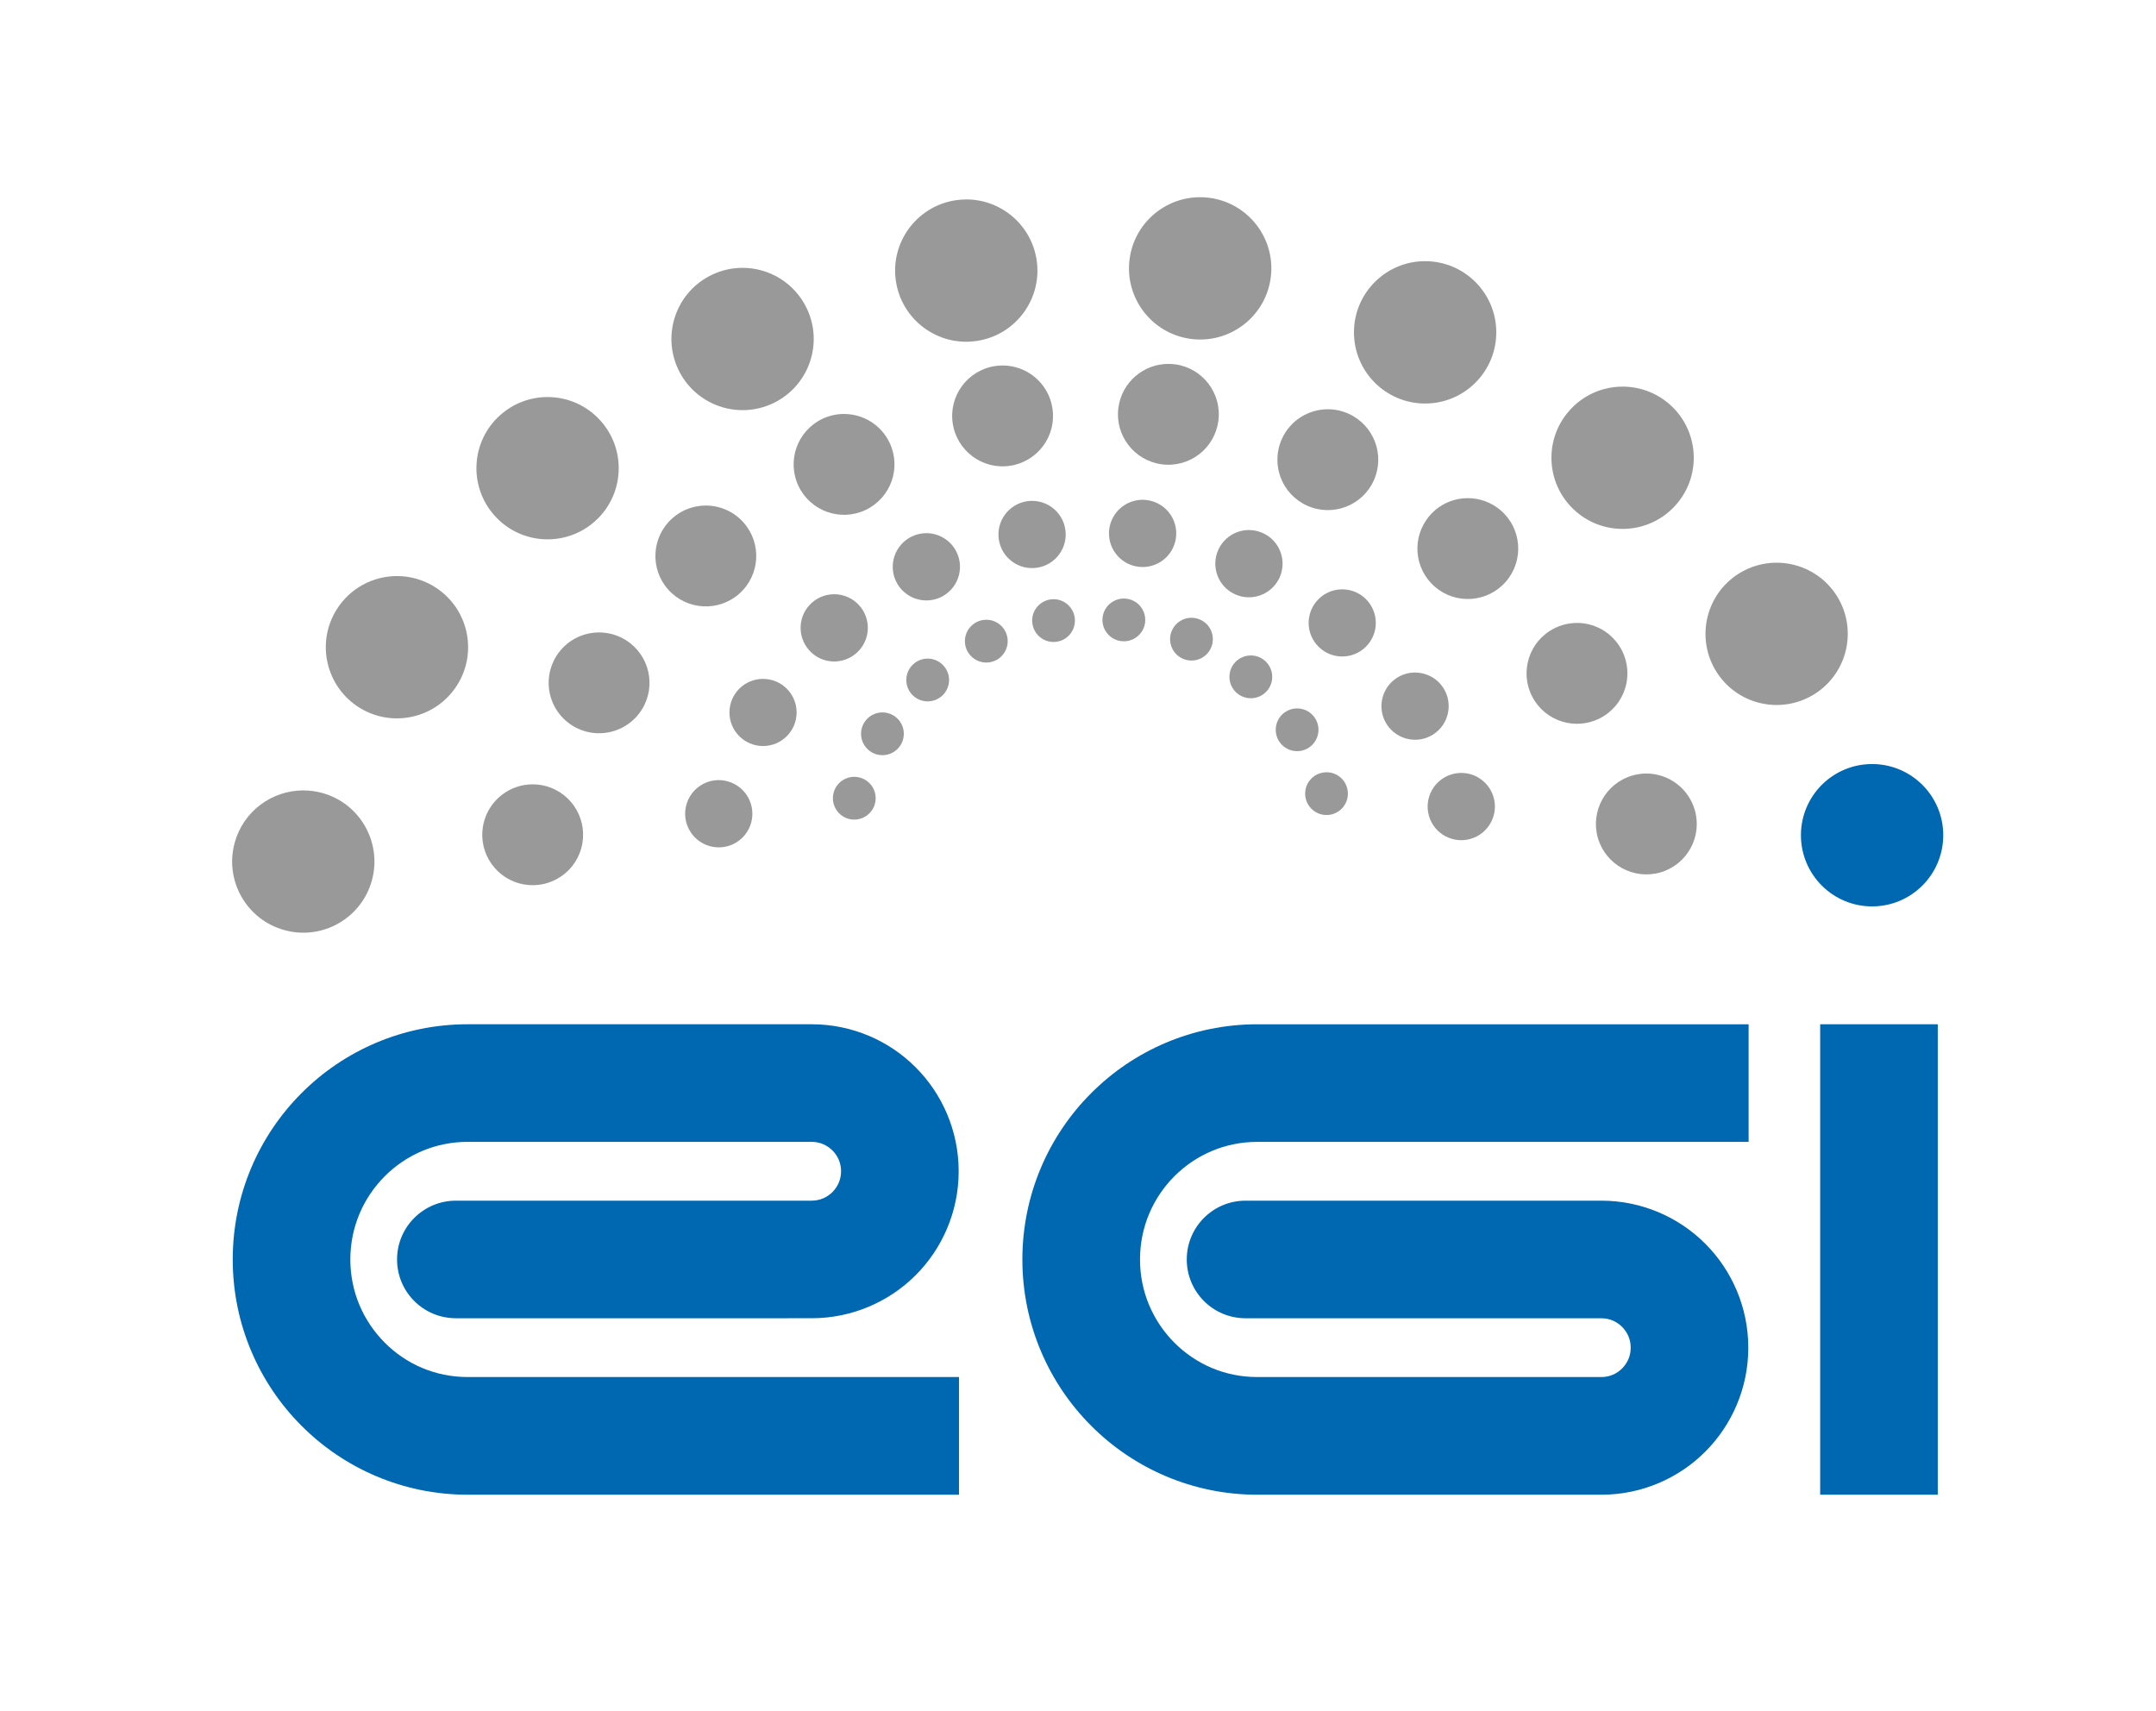 <?xml version="1.0" encoding="UTF-8"?> <!-- Generator: Adobe Illustrator 15.0.2, SVG Export Plug-In . SVG Version: 6.00 Build 0) --> <svg xmlns="http://www.w3.org/2000/svg" xmlns:xlink="http://www.w3.org/1999/xlink" version="1.0" id="Layer_1" x="0px" y="0px" width="315px" height="250px" viewBox="0 0 315 250" xml:space="preserve"> <g> <path fill="#999999" d="M165.04,37.83c0.699-5.219,5.16-9.017,10.293-9.017l0,0c0.46,0,0.926,0.031,1.39,0.091l0,0 c5.69,0.765,9.694,5.989,8.934,11.681l0,0c-0.758,5.688-5.995,9.686-11.681,8.928l0,0C168.288,48.754,164.282,43.524,165.04,37.83 L165.04,37.83z"></path> <path fill="#999999" d="M139.603,29.261c0.533-0.08,1.061-0.122,1.587-0.122l0,0c5.044,0,9.472,3.679,10.262,8.818l0,0 c0.87,5.681-3.024,10.981-8.703,11.852l0,0c-5.672,0.87-10.977-3.021-11.851-8.698l0,0C130.03,35.439,133.927,30.13,139.603,29.261 L139.603,29.261z"></path> <path fill="#999999" d="M104.054,40.129c1.431-0.675,2.944-0.997,4.431-0.997l0,0c3.898,0,7.627,2.2,9.404,5.956l0,0 c2.454,5.19,0.236,11.387-4.957,13.838l0,0c-5.189,2.453-11.388,0.236-13.838-4.959l0,0C96.644,48.779,98.861,42.58,104.054,40.129 L104.054,40.129z"></path> <path fill="#999999" d="M229.183,60.114c2.055-2.397,4.964-3.626,7.892-3.626l0,0c2.4,0,4.805,0.826,6.771,2.507l0,0 c4.344,3.738,4.855,10.3,1.11,14.654l0,0c-3.735,4.359-10.301,4.859-14.655,1.124l0,0l0,0 C225.939,71.032,225.436,64.468,229.183,60.114L229.183,60.114z"></path> <path fill="#999999" d="M73.081,60.649c1.985-1.764,4.455-2.639,6.917-2.639l0,0c2.859,0,5.709,1.173,7.758,3.477l0,0 c3.825,4.283,3.451,10.856-0.833,14.676l0,0l0,0c-4.282,3.821-10.855,3.447-14.674-0.839l0,0 c-3.825-4.282-3.452-10.854,0.831-14.675l0,0H73.081L73.081,60.649z"></path> <path fill="#999999" d="M253.916,83.886c1.746-1.131,3.71-1.675,5.647-1.675l0,0c3.406-0.001,6.744,1.67,8.734,4.736l0,0l0,0l0,0 c3.114,4.821,1.751,11.253-3.065,14.381l0,0c-4.823,3.122-11.255,1.753-14.383-3.062l0,0l0,0 C247.735,93.447,249.1,87.015,253.916,83.886L253.916,83.886z"></path> <path fill="#999999" d="M49.17,89.077c1.969-3.167,5.367-4.914,8.837-4.914l0,0c1.871,0,3.771,0.51,5.48,1.569l0,0 c4.875,3.032,6.37,9.442,3.336,14.314l0,0c-3.032,4.877-9.438,6.374-14.314,3.344l0,0c-4.875-3.032-6.371-9.444-3.339-14.316l0,0 V89.077L49.17,89.077z"></path> <path fill="#999999" d="M34.288,123.131c1.262-4.621,5.453-7.649,10.02-7.649l0,0c0.907,0,1.832,0.118,2.752,0.369l0,0 c5.536,1.515,8.792,7.235,7.277,12.776l0,0c-1.515,5.527-7.232,8.794-12.769,7.27l0,0 C36.027,134.382,32.772,128.669,34.288,123.131L34.288,123.131z"></path> <path fill="#999999" d="M163.404,59.558c0.496-3.7,3.666-6.393,7.292-6.391l0,0c0.329,0,0.653,0.02,0.991,0.062l0,0l0,0l0,0 c4.028,0.542,6.864,4.247,6.318,8.279l0,0c-0.535,4.032-4.239,6.865-8.267,6.329l0,0C165.696,67.296,162.859,63.59,163.404,59.558 L163.404,59.558z"></path> <path fill="#999999" d="M145.37,53.482c0.377-0.056,0.751-0.083,1.124-0.083l0,0c3.575-0.001,6.715,2.607,7.271,6.251l0,0 c0.622,4.025-2.142,7.784-6.165,8.4l0,0c-4.022,0.618-7.783-2.146-8.399-6.167l0,0C138.583,57.86,141.347,54.102,145.37,53.482 L145.37,53.482z"></path> <path fill="#999999" d="M187.281,64.146c1.223-2.734,3.915-4.352,6.729-4.352l0,0c1.01,0,2.029,0.208,3.008,0.646l0,0l0,0l0,0 c3.71,1.669,5.374,6.03,3.704,9.74l0,0c-1.659,3.711-6.021,5.37-9.738,3.702l0,0C187.272,72.219,185.611,67.859,187.281,64.146 L187.281,64.146z"></path> <path fill="#999999" d="M120.175,61.184c1.013-0.475,2.086-0.702,3.138-0.702l0,0c2.762,0,5.412,1.557,6.668,4.221l0,0 c1.738,3.678,0.165,8.067-3.515,9.805l0,0c-3.678,1.743-8.069,0.17-9.808-3.509l0,0c-1.737-3.679-0.164-8.071,3.517-9.813l0,0 C120.175,61.184,120.175,61.184,120.175,61.184L120.175,61.184z"></path> <path fill="#999999" d="M208.868,75.351c1.454-1.699,3.514-2.568,5.583-2.568l0,0c1.698-0.003,3.409,0.582,4.801,1.777l0,0l0,0l0,0 c3.088,2.646,3.439,7.299,0.791,10.389l0,0c-2.653,3.087-7.304,3.443-10.387,0.79l0,0l0,0 C206.568,83.092,206.217,78.442,208.868,75.351L208.868,75.351z"></path> <path fill="#999999" d="M98.219,75.731c1.407-1.254,3.158-1.868,4.902-1.868l0,0c2.031,0,4.044,0.833,5.498,2.462l0,0 c2.71,3.036,2.445,7.692-0.591,10.402l0,0c-3.038,2.71-7.695,2.443-10.402-0.59l0,0C94.918,83.101,95.183,78.442,98.219,75.731 L98.219,75.731z"></path> <path fill="#999999" d="M226.394,92.202c1.237-0.801,2.632-1.189,4.009-1.189l0,0c2.414,0,4.769,1.185,6.184,3.36l0,0 c2.214,3.414,1.243,7.976-2.172,10.189l0,0c-3.412,2.216-7.98,1.245-10.192-2.167l0,0 C222.008,98.983,222.978,94.418,226.394,92.202L226.394,92.202z"></path> <path fill="#999999" d="M81.267,95.877c1.399-2.243,3.803-3.477,6.268-3.477l0,0c1.328,0,2.668,0.36,3.878,1.111l0,0 c3.461,2.145,4.519,6.695,2.372,10.148v-0.004l0,0c-2.15,3.457-6.692,4.518-10.147,2.367l0,0 C80.18,103.877,79.124,99.336,81.267,95.877L81.267,95.877L81.267,95.877L81.267,95.877z"></path> <path fill="#999999" d="M70.722,120.02c0.895-3.275,3.866-5.426,7.1-5.426l0,0c0.645,0,1.303,0.087,1.951,0.263l0,0 c3.925,1.076,6.237,5.128,5.158,9.057l0,0c-1.068,3.919-5.127,6.233-9.051,5.152l0,0C71.955,127.994,69.646,123.942,70.722,120.02 L70.722,120.02z"></path> <path fill="#999999" d="M162.067,77.284c0.337-2.466,2.439-4.264,4.866-4.264l0,0c0.219,0,0.438,0.014,0.662,0.048l0,0 c2.688,0.358,4.579,2.828,4.215,5.518l0,0c-0.353,2.69-2.833,4.576-5.524,4.215l0,0C163.599,82.444,161.715,79.974,162.067,77.284 L162.067,77.284z"></path> <path fill="#999999" d="M150.046,73.235c0.253-0.037,0.501-0.055,0.75-0.055l0,0c2.387,0,4.479,1.738,4.85,4.168l0,0 c0.411,2.682-1.43,5.186-4.112,5.596h0.001l0,0c-2.682,0.415-5.186-1.427-5.602-4.109l0,0 C145.525,76.153,147.365,73.645,150.046,73.235L150.046,73.235L150.046,73.235L150.046,73.235z"></path> <path fill="#999999" d="M177.991,80.344c0.822-1.825,2.611-2.904,4.486-2.904l0,0c0.666,0,1.355,0.142,2.012,0.437v-0.002v0.002 v-0.002l0,0c2.476,1.11,3.581,4.017,2.47,6.493l0,0c-1.118,2.473-4.019,3.58-6.497,2.468l0,0 C177.985,85.726,176.887,82.816,177.991,80.344L177.991,80.344z"></path> <path fill="#999999" d="M133.25,78.37c0.677-0.321,1.39-0.473,2.094-0.473l0,0c1.84,0,3.604,1.044,4.443,2.818l0,0 c1.161,2.451,0.111,5.379-2.343,6.541l0,0c-2.451,1.158-5.379,0.109-6.542-2.342l0,0c-1.156-2.457-0.106-5.381,2.347-6.543l0,0 H133.25L133.25,78.37z"></path> <path fill="#999999" d="M118.612,88.066c0.936-0.833,2.103-1.246,3.269-1.246l0,0c1.352,0,2.697,0.556,3.668,1.645l0,0 c1.802,2.021,1.626,5.13-0.398,6.932l0,0l0,0c-2.023,1.808-5.13,1.633-6.932-0.393l0,0 C116.412,92.981,116.586,89.874,118.612,88.066L118.612,88.066z"></path> <path fill="#999999" d="M204.07,99.05c0.819-0.534,1.753-0.79,2.67-0.79l0,0c1.605,0,3.185,0.785,4.127,2.235l0,0 c1.475,2.278,0.825,5.32-1.448,6.797l0,0c-2.269,1.478-5.317,0.825-6.796-1.448l0,0C201.148,103.568,201.802,100.525,204.07,99.05 L204.07,99.05z"></path> <path fill="#999999" d="M212.111,113.129c0.461-0.139,0.933-0.201,1.396-0.201l0,0c2.114,0,4.072,1.384,4.704,3.526l0,0 c0.767,2.602-0.721,5.332-3.325,6.099l0,0c-2.596,0.77-5.334-0.717-6.101-3.322l0,0 C208.019,116.63,209.506,113.899,212.111,113.129L212.111,113.129z"></path> <path fill="#999999" d="M100.277,117.596c0.601-2.183,2.576-3.62,4.736-3.62l0,0c0.428,0,0.868,0.061,1.297,0.181l0,0 c2.62,0.716,4.157,3.418,3.44,6.032l0,0l0,0c-0.713,2.621-3.42,4.158-6.031,3.438l0,0 C101.103,122.911,99.56,120.21,100.277,117.596L100.277,117.596z"></path> <path fill="#999999" d="M161.098,90.159c0.209-1.565,1.559-2.711,3.099-2.711l0,0c0.132,0,0.271,0.009,0.419,0.029l0,0 c1.713,0.226,2.902,1.799,2.686,3.508l0,0c-0.23,1.711-1.809,2.912-3.518,2.684l0,0l0,0 C162.071,93.439,160.871,91.868,161.098,90.159L161.098,90.159z"></path> <path fill="#999999" d="M153.453,87.582c0.16-0.023,0.317-0.036,0.48-0.036l0,0c1.513,0,2.844,1.107,3.081,2.654l0,0 c0.261,1.705-0.907,3.299-2.611,3.56l0,0c-1.705,0.262-3.301-0.911-3.564-2.616l0,0C150.576,89.443,151.747,87.848,153.453,87.582 L153.453,87.582L153.453,87.582L153.453,87.582z"></path> <path fill="#999999" d="M171.229,92.102c0.521-1.156,1.653-1.844,2.846-1.844l0,0c0.43,0,0.868,0.091,1.287,0.281l0,0l0,0l0,0 c1.57,0.702,2.272,2.551,1.567,4.126l0,0c-0.708,1.573-2.557,2.277-4.13,1.568h-0.003l0,0 C171.226,95.528,170.524,93.679,171.229,92.102L171.229,92.102z"></path> <path fill="#999999" d="M133.46,97.019c0.594-0.534,1.336-0.795,2.077-0.795l0,0c0.86,0,1.716,0.354,2.331,1.047l0,0 c1.154,1.286,1.042,3.259-0.25,4.411l0,0c-1.285,1.146-3.26,1.033-4.411-0.252l0,0C132.063,100.141,132.172,98.166,133.46,97.019 L133.46,97.019z"></path> <path fill="#999999" d="M187.817,104.002c0.524-0.34,1.109-0.501,1.691-0.501l0,0c1.031,0,2.029,0.501,2.623,1.421l0,0l0,0l0,0 c0.939,1.449,0.526,3.386-0.92,4.323l0,0c-1.446,0.938-3.376,0.527-4.317-0.922l0,0 C185.951,106.877,186.371,104.938,187.817,104.002L187.817,104.002z"></path> <path fill="#999999" d="M126.275,105.558c0.589-0.947,1.612-1.474,2.656-1.475l0,0c0.563,0,1.134,0.157,1.647,0.472l0,0 c1.466,0.916,1.911,2.837,1.004,4.302l0,0c-0.91,1.466-2.838,1.917-4.303,1.009l0,0 C125.814,108.951,125.364,107.023,126.275,105.558L126.275,105.558z"></path> <path fill="#999999" d="M192.923,112.959c0.3-0.09,0.595-0.13,0.888-0.13l0,0c1.352,0,2.596,0.88,2.992,2.24l0,0l0,0l0,0l0,0 c0.49,1.655-0.458,3.394-2.104,3.881l0,0c-1.658,0.488-3.395-0.459-3.882-2.112l0,0 C190.328,115.182,191.273,113.445,192.923,112.959L192.923,112.959z"></path> <path fill="#999999" d="M121.802,115.796c0.381-1.387,1.637-2.302,3.012-2.302l0,0c0.271,0,0.55,0.04,0.823,0.113l0,0 c1.666,0.457,2.646,2.175,2.189,3.843l0,0c-0.456,1.661-2.177,2.641-3.838,2.187l0,0 C122.324,119.179,121.345,117.46,121.802,115.796L121.802,115.796L121.802,115.796L121.802,115.796z"></path> <path fill="#999999" d="M238.457,113.321c0.688-0.206,1.39-0.306,2.082-0.306l0,0c3.182,0,6.116,2.08,7.064,5.29l0,0l0,0l0,0 c1.155,3.901-1.077,7.996-4.979,9.149l0,0c-3.905,1.145-8-1.083-9.155-4.981l0,0l0,0 C232.324,118.571,234.551,114.47,238.457,113.321L238.457,113.321z"></path> <rect x="265.935" y="149.649" fill="#0067B1" width="17.181" height="68.734"></rect> <line fill="#0067B1" x1="109.997" y1="184.012" x2="109.997" y2="184.012"></line> <path fill="#0067B1" d="M58.011,184.012c0-4.741,3.851-8.59,8.597-8.59h51.979c1.214-0.006,2.233-0.47,3.04-1.258l0,0 c0.787-0.804,1.25-1.829,1.255-3.041l0,0c-0.004-1.217-0.468-2.234-1.255-3.036l0,0c-0.807-0.788-1.826-1.252-3.04-1.258l0,0 H68.321c-4.753,0.004-8.982,1.909-12.107,5.023l0,0c-3.12,3.137-5.021,7.387-5.031,12.159l0,0c0.01,4.782,1.912,9.021,5.031,12.159 l0,0c3.125,3.126,7.354,5.019,12.107,5.021l0,0h71.793l0,0v17.192H68.321c-0.005,0-0.006,0-0.013,0l0,0 c-9.452,0-18.082-3.871-24.261-10.077l0,0c-6.195-6.195-10.049-14.835-10.043-24.295l0,0c-0.006-9.461,3.848-18.1,10.043-24.292 l0,0c6.184-6.214,14.816-10.074,24.273-10.07h50.265c5.903-0.004,11.333,2.407,15.186,6.284l0,0 c3.877,3.862,6.297,9.286,6.294,15.189l0,0c0.003,5.912-2.417,11.334-6.294,15.196l0,0c-3.853,3.861-9.273,6.282-15.174,6.282 H66.608l0,0C61.862,192.602,58.011,188.763,58.011,184.012z"></path> <path fill="#0067B1" d="M173.391,184.012c0,4.751,3.839,8.59,8.591,8.59l51.973,0.002c1.21,0.004,2.243,0.468,3.042,1.258l0,0 c0.788,0.81,1.254,1.826,1.254,3.041l0,0c0,1.213-0.466,2.231-1.254,3.033l0,0c-0.799,0.793-1.832,1.254-3.042,1.256l0,0h-50.261 c-4.762-0.002-8.982-1.895-12.114-5.021l0,0c-3.109-3.137-5.017-7.375-5.02-12.159l0,0c0.003-4.772,1.91-9.021,5.02-12.159l0,0 c3.132-3.114,7.353-5.018,12.114-5.021l0,0h71.786v-0.002v-17.18h-71.786c-0.006,0-0.006,0-0.016,0l0,0 c-9.45,0-18.079,3.861-24.255,10.068l0,0c-6.205,6.194-10.052,14.835-10.049,24.294l0,0c-0.003,9.46,3.844,18.1,10.049,24.295l0,0 c6.18,6.21,14.814,10.081,24.271,10.077h50.261c5.913,0.004,11.336-2.418,15.197-6.296l0,0c3.864-3.861,6.287-9.284,6.281-15.186 l0,0c0.006-5.902-2.417-11.324-6.281-15.187l0,0c-3.861-3.873-9.275-6.294-15.184-6.294h-51.986l0,0 C177.229,175.422,173.391,179.271,173.391,184.012L173.391,184.012z"></path> <path fill="#0067B1" d="M283.916,122.026c0,5.746-4.654,10.403-10.402,10.403c-5.736,0-10.391-4.657-10.391-10.403 c0-5.74,4.654-10.396,10.391-10.396C279.262,111.629,283.916,116.286,283.916,122.026z"></path> <path fill="#999999" d="M218.612,48.555c0,5.747-4.654,10.402-10.402,10.402c-5.736,0-10.391-4.656-10.391-10.402 c0-5.74,4.654-10.396,10.391-10.396C213.958,38.159,218.612,42.815,218.612,48.555z"></path> <circle fill="#999999" cx="196.104" cy="91.01" r="4.906"></circle> <circle fill="#999999" cx="111.483" cy="104.092" r="4.906"></circle> <circle fill="#999999" cx="182.751" cy="98.891" r="3.126"></circle> <circle fill="#999999" cx="144.103" cy="93.674" r="3.126"></circle> </g> </svg> 